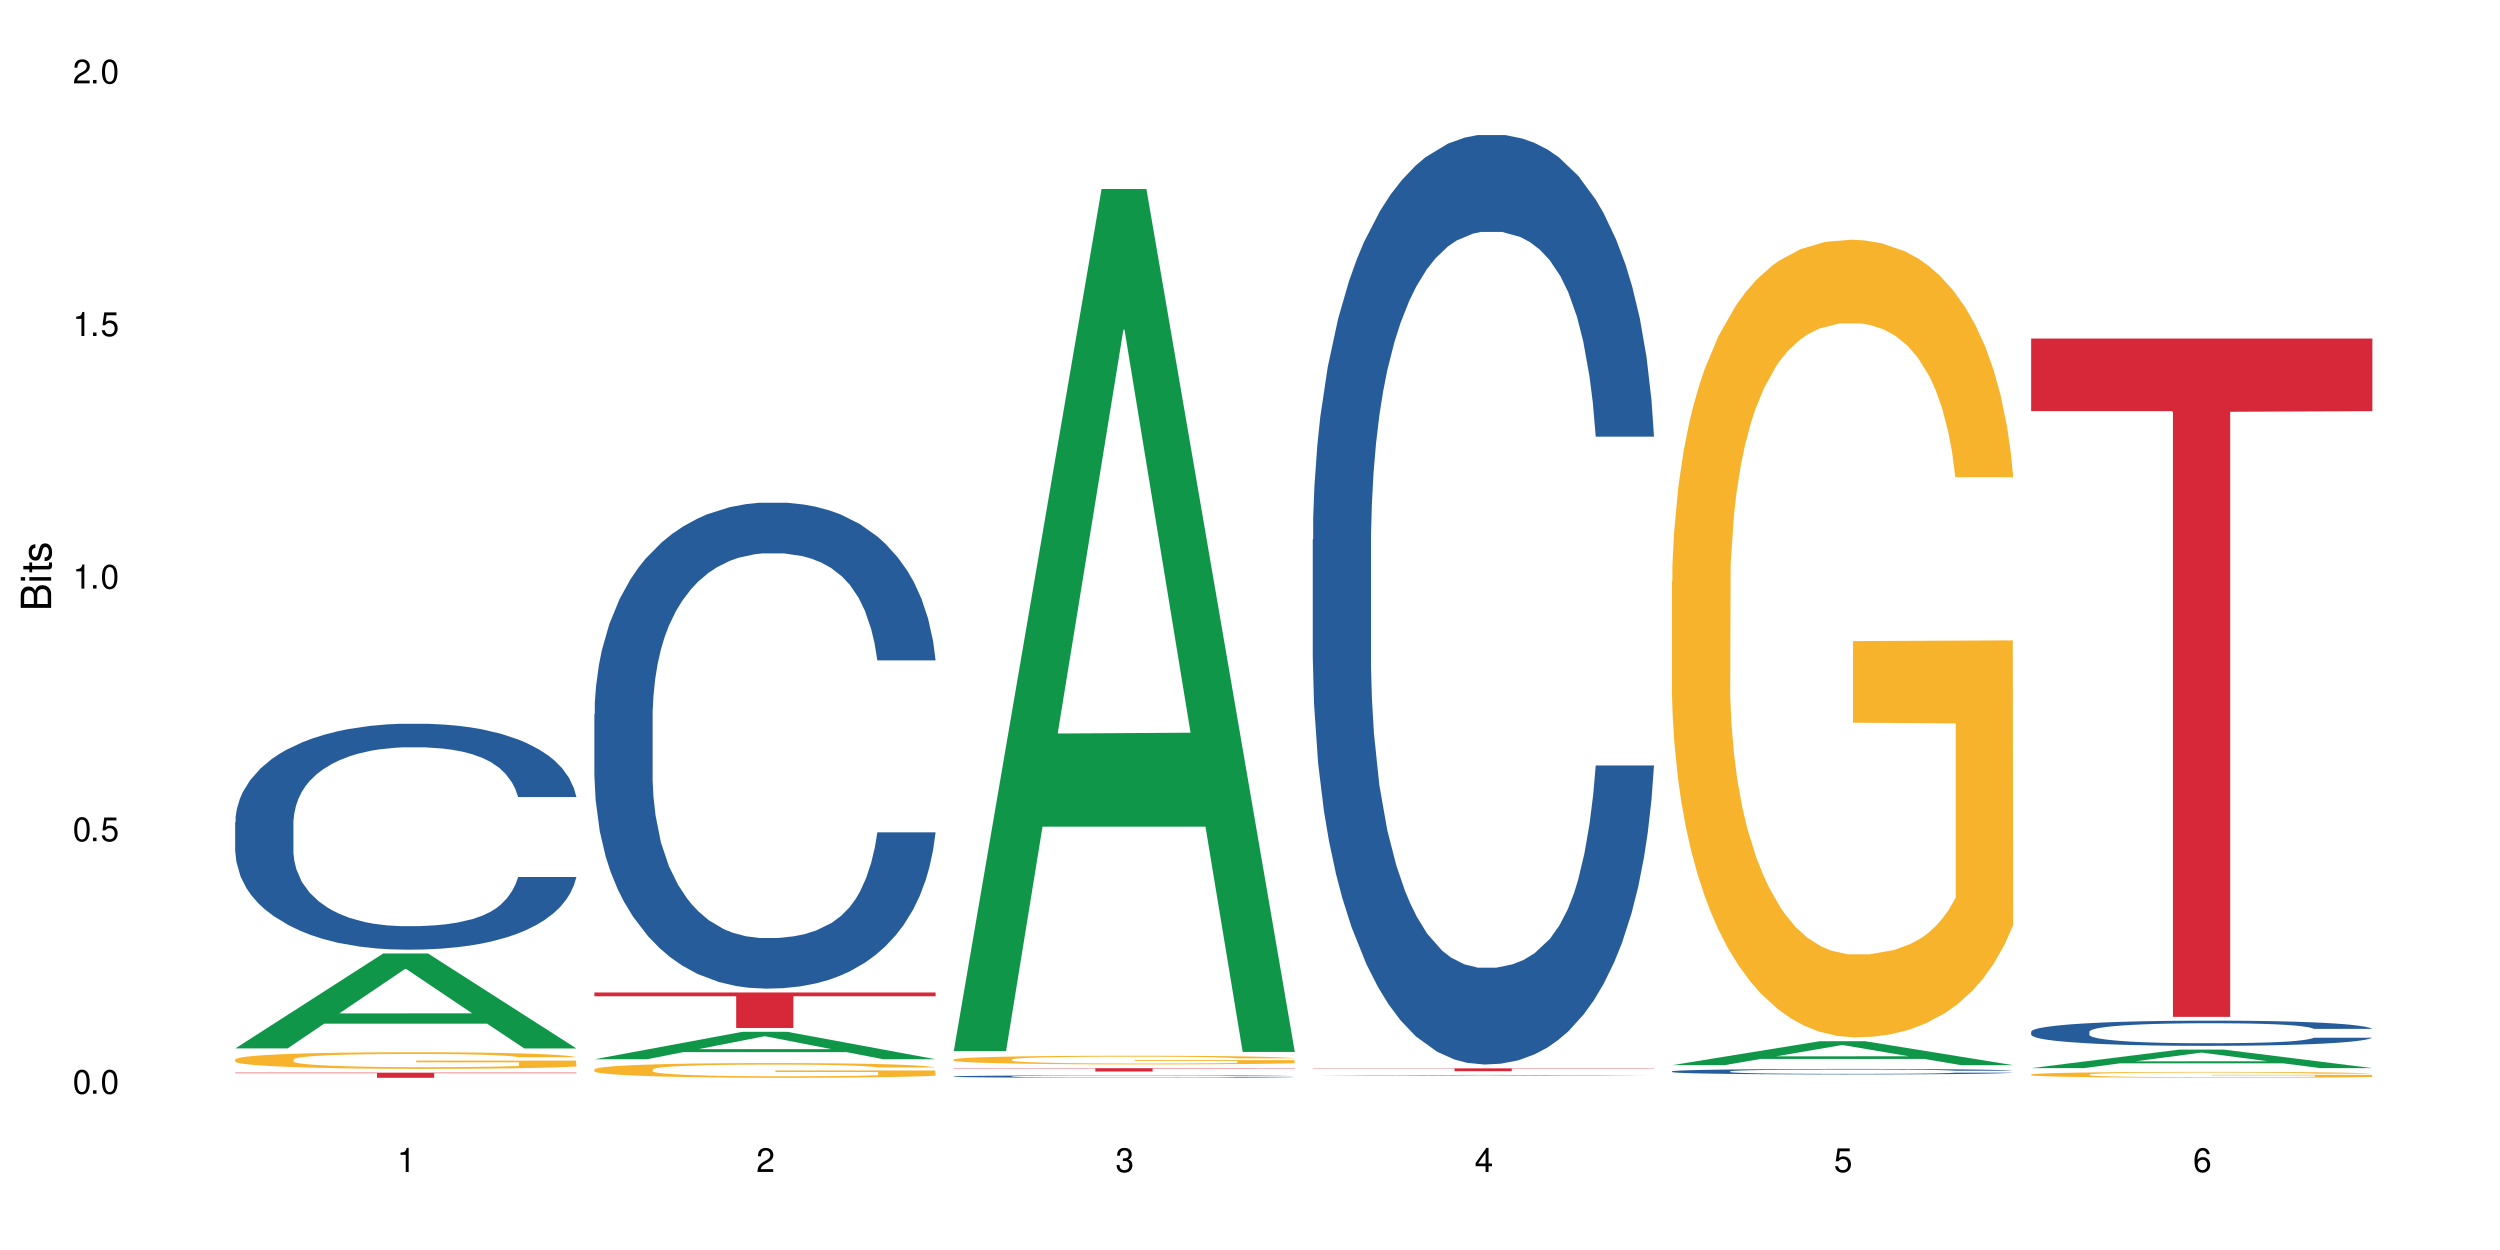 <?xml version="1.0" encoding="UTF-8"?>
<svg xmlns="http://www.w3.org/2000/svg" xmlns:xlink="http://www.w3.org/1999/xlink" width="720" height="360" viewBox="0 0 720 360">
<defs>
<g>
<g id="glyph-0-0">
</g>
<g id="glyph-0-1">
<path d="M 2.641 -6.938 C 2 -6.938 1.422 -6.656 1.078 -6.172 C 0.641 -5.562 0.406 -4.641 0.406 -3.359 C 0.406 -1.016 1.188 0.219 2.641 0.219 C 4.078 0.219 4.859 -1.016 4.859 -3.297 C 4.859 -4.641 4.656 -5.547 4.203 -6.172 C 3.844 -6.656 3.281 -6.938 2.641 -6.938 Z M 2.641 -6.188 C 3.547 -6.188 4 -5.25 4 -3.375 C 4 -1.406 3.562 -0.484 2.625 -0.484 C 1.734 -0.484 1.281 -1.438 1.281 -3.344 C 1.281 -5.25 1.734 -6.188 2.641 -6.188 Z M 2.641 -6.188 "/>
</g>
<g id="glyph-0-2">
<path d="M 1.828 -1 L 0.828 -1 L 0.828 0 L 1.828 0 Z M 1.828 -1 "/>
</g>
<g id="glyph-0-3">
<path d="M 4.562 -6.797 L 1.062 -6.797 L 0.547 -3.094 L 1.328 -3.094 C 1.719 -3.562 2.047 -3.734 2.578 -3.734 C 3.484 -3.734 4.062 -3.109 4.062 -2.094 C 4.062 -1.125 3.484 -0.531 2.578 -0.531 C 1.828 -0.531 1.375 -0.906 1.188 -1.672 L 0.328 -1.672 C 0.453 -1.109 0.547 -0.844 0.75 -0.594 C 1.125 -0.078 1.828 0.219 2.594 0.219 C 3.969 0.219 4.922 -0.781 4.922 -2.219 C 4.922 -3.562 4.031 -4.484 2.719 -4.484 C 2.25 -4.484 1.859 -4.359 1.469 -4.062 L 1.734 -5.969 L 4.562 -5.969 Z M 4.562 -6.797 "/>
</g>
<g id="glyph-0-4">
<path d="M 2.484 -4.938 L 2.484 0 L 3.328 0 L 3.328 -6.938 L 2.766 -6.938 C 2.469 -5.875 2.281 -5.734 0.984 -5.562 L 0.984 -4.938 Z M 2.484 -4.938 "/>
</g>
<g id="glyph-0-5">
<path d="M 4.859 -0.828 L 1.281 -0.828 C 1.359 -1.406 1.672 -1.781 2.5 -2.281 L 3.469 -2.828 C 4.406 -3.344 4.906 -4.062 4.906 -4.906 C 4.906 -5.484 4.672 -6.031 4.266 -6.406 C 3.859 -6.766 3.375 -6.938 2.719 -6.938 C 1.859 -6.938 1.219 -6.625 0.844 -6.031 C 0.609 -5.672 0.5 -5.234 0.484 -4.531 L 1.328 -4.531 C 1.359 -5.016 1.406 -5.281 1.531 -5.516 C 1.75 -5.938 2.188 -6.203 2.703 -6.203 C 3.469 -6.203 4.031 -5.641 4.031 -4.891 C 4.031 -4.344 3.719 -3.859 3.125 -3.516 L 2.234 -3 C 0.812 -2.172 0.406 -1.531 0.328 -0.016 L 4.859 -0.016 Z M 4.859 -0.828 "/>
</g>
<g id="glyph-0-6">
<path d="M 2.125 -3.188 L 2.578 -3.188 C 3.5 -3.188 3.984 -2.766 3.984 -1.922 C 3.984 -1.062 3.469 -0.531 2.594 -0.531 C 1.656 -0.531 1.203 -1 1.156 -2.016 L 0.312 -2.016 C 0.344 -1.453 0.438 -1.094 0.609 -0.781 C 0.953 -0.109 1.625 0.219 2.547 0.219 C 3.953 0.219 4.859 -0.625 4.859 -1.938 C 4.859 -2.828 4.516 -3.297 3.703 -3.594 C 4.344 -3.844 4.656 -4.328 4.656 -5.031 C 4.656 -6.219 3.875 -6.938 2.578 -6.938 C 1.203 -6.938 0.484 -6.172 0.453 -4.703 L 1.297 -4.703 C 1.312 -5.125 1.344 -5.359 1.453 -5.578 C 1.641 -5.969 2.062 -6.203 2.594 -6.203 C 3.344 -6.203 3.797 -5.75 3.797 -5 C 3.797 -4.516 3.609 -4.219 3.25 -4.047 C 3.016 -3.953 2.703 -3.922 2.125 -3.906 Z M 2.125 -3.188 "/>
</g>
<g id="glyph-0-7">
<path d="M 3.141 -1.672 L 3.141 0 L 3.984 0 L 3.984 -1.672 L 4.984 -1.672 L 4.984 -2.438 L 3.984 -2.438 L 3.984 -6.938 L 3.359 -6.938 L 0.266 -2.578 L 0.266 -1.672 Z M 3.141 -2.438 L 1 -2.438 L 3.141 -5.5 Z M 3.141 -2.438 "/>
</g>
<g id="glyph-0-8">
<path d="M 4.781 -5.125 C 4.609 -6.266 3.891 -6.938 2.844 -6.938 C 2.094 -6.938 1.422 -6.578 1.031 -5.953 C 0.594 -5.266 0.406 -4.422 0.406 -3.172 C 0.406 -2 0.578 -1.25 0.984 -0.641 C 1.359 -0.078 1.953 0.219 2.703 0.219 C 3.984 0.219 4.922 -0.75 4.922 -2.094 C 4.922 -3.375 4.062 -4.281 2.844 -4.281 C 2.172 -4.281 1.641 -4.031 1.281 -3.516 C 1.281 -5.234 1.828 -6.188 2.797 -6.188 C 3.391 -6.188 3.797 -5.797 3.938 -5.125 Z M 2.734 -3.531 C 3.547 -3.531 4.062 -2.953 4.062 -2.031 C 4.062 -1.156 3.484 -0.531 2.703 -0.531 C 1.922 -0.531 1.328 -1.188 1.328 -2.078 C 1.328 -2.938 1.906 -3.531 2.734 -3.531 Z M 2.734 -3.531 "/>
</g>
<g id="glyph-1-0">
</g>
<g id="glyph-1-1">
<path d="M 0 -0.953 L 0 -4.891 C 0 -5.719 -0.234 -6.344 -0.734 -6.797 C -1.188 -7.234 -1.812 -7.469 -2.5 -7.469 C -3.547 -7.469 -4.188 -7 -4.625 -5.875 C -4.984 -6.688 -5.625 -7.094 -6.531 -7.094 C -7.172 -7.094 -7.734 -6.859 -8.141 -6.391 C -8.562 -5.922 -8.75 -5.344 -8.75 -4.5 L -8.75 -0.953 Z M -4.984 -2.062 L -7.766 -2.062 L -7.766 -4.219 C -7.766 -4.844 -7.688 -5.203 -7.453 -5.5 C -7.219 -5.812 -6.859 -5.969 -6.375 -5.969 C -5.891 -5.969 -5.531 -5.812 -5.297 -5.5 C -5.062 -5.203 -4.984 -4.844 -4.984 -4.219 Z M -0.984 -2.062 L -4 -2.062 L -4 -4.781 C -4 -5.766 -3.438 -6.359 -2.484 -6.359 C -1.547 -6.359 -0.984 -5.766 -0.984 -4.781 Z M -0.984 -2.062 "/>
</g>
<g id="glyph-1-2">
<path d="M -6.281 -1.797 L -6.281 -0.797 L 0 -0.797 L 0 -1.797 Z M -8.75 -1.797 L -8.75 -0.797 L -7.484 -0.797 L -7.484 -1.797 Z M -8.75 -1.797 "/>
</g>
<g id="glyph-1-3">
<path d="M -6.281 -3.047 L -6.281 -2.016 L -8.016 -2.016 L -8.016 -1.016 L -6.281 -1.016 L -6.281 -0.172 L -5.469 -0.172 L -5.469 -1.016 L -0.719 -1.016 C -0.078 -1.016 0.281 -1.453 0.281 -2.234 C 0.281 -2.5 0.25 -2.719 0.188 -3.047 L -0.641 -3.047 C -0.609 -2.906 -0.594 -2.766 -0.594 -2.562 C -0.594 -2.141 -0.719 -2.016 -1.156 -2.016 L -5.469 -2.016 L -5.469 -3.047 Z M -6.281 -3.047 "/>
</g>
<g id="glyph-1-4">
<path d="M -4.531 -5.25 C -5.766 -5.25 -6.469 -4.422 -6.469 -2.969 C -6.469 -1.516 -5.719 -0.562 -4.547 -0.562 C -3.562 -0.562 -3.094 -1.062 -2.734 -2.562 L -2.516 -3.484 C -2.344 -4.188 -2.094 -4.469 -1.641 -4.469 C -1.047 -4.469 -0.641 -3.875 -0.641 -3 C -0.641 -2.453 -0.797 -2 -1.062 -1.75 C -1.25 -1.594 -1.422 -1.531 -1.875 -1.469 L -1.875 -0.406 C -0.422 -0.453 0.281 -1.266 0.281 -2.922 C 0.281 -4.5 -0.5 -5.516 -1.719 -5.516 C -2.656 -5.516 -3.172 -4.984 -3.469 -3.734 L -3.703 -2.766 C -3.891 -1.953 -4.156 -1.609 -4.594 -1.609 C -5.188 -1.609 -5.547 -2.125 -5.547 -2.938 C -5.547 -3.75 -5.203 -4.172 -4.531 -4.203 Z M -4.531 -5.25 "/>
</g>
</g>
</defs>
<rect x="-72" y="-36" width="864" height="432" fill="rgb(100%, 100%, 100%)" fill-opacity="1"/>
<path fill-rule="nonzero" fill="rgb(6.275%, 58.824%, 28.235%)" fill-opacity="1" d="M 67.73 301.93 L 67.836 301.906 L 110.359 274.605 L 123.273 274.605 L 166.008 301.957 L 150.992 301.957 L 140.281 294.816 L 93.352 294.816 L 82.852 301.93 L 67.73 301.93 L 97.863 291.863 L 135.977 291.836 L 116.973 279.074 L 116.766 279.047 L 116.555 279.125 L 97.758 291.836 L 97.863 291.863 Z M 67.73 301.93 "/>
<path fill-rule="nonzero" fill="rgb(14.51%, 36.078%, 60%)" fill-opacity="1" d="M 67.73 236.758 L 67.852 236.699 L 67.852 235.273 L 68.211 233.012 L 69.051 230.156 L 69.887 228.195 L 72.047 224.684 L 75.043 221.297 L 78.156 218.68 L 80.434 217.133 L 82.473 215.941 L 87.145 213.742 L 90.145 212.613 L 93.379 211.602 L 97.332 210.59 L 100.211 209.996 L 106.684 209.043 L 111.477 208.625 L 115.191 208.449 L 123.223 208.449 L 128.016 208.688 L 131.492 208.984 L 135.324 209.461 L 138.562 209.996 L 144.195 211.305 L 149.227 212.969 L 151.504 213.922 L 155.102 215.766 L 157.855 217.547 L 159.773 219.094 L 161.934 221.297 L 163.848 223.973 L 165.289 227.004 L 166.008 229.562 L 149.227 229.562 L 148.391 227.184 L 147.43 225.34 L 145.633 222.902 L 143.836 221.176 L 141.316 219.453 L 139.039 218.32 L 135.926 217.191 L 133.168 216.477 L 130.293 215.941 L 127.535 215.586 L 122.262 215.227 L 116.148 215.227 L 113.871 215.348 L 109.199 215.824 L 106.684 216.238 L 103.086 217.07 L 100.57 217.844 L 97.574 219.035 L 95.535 220.047 L 93.02 221.594 L 91.223 222.961 L 89.184 224.922 L 87.984 226.41 L 86.906 228.074 L 85.949 230.039 L 85.23 232.121 L 84.75 234.32 L 84.508 236.461 L 84.508 245.68 L 84.75 247.82 L 85.348 250.32 L 86.906 253.945 L 89.184 257.098 L 91.82 259.598 L 94.336 261.383 L 95.777 262.215 L 97.691 263.164 L 100.688 264.355 L 105.004 265.547 L 107.52 266.02 L 111.355 266.496 L 115.312 266.734 L 120.586 266.734 L 125.258 266.496 L 128.375 266.199 L 131.609 265.723 L 136.043 264.711 L 138.801 263.762 L 141.199 262.629 L 142.996 261.5 L 144.195 260.551 L 145.992 258.707 L 147.43 256.684 L 148.508 254.602 L 149.227 252.578 L 166.008 252.578 L 165.289 254.957 L 164.207 257.277 L 163.129 259.004 L 161.453 261.086 L 159.535 262.93 L 156.777 265.008 L 154.5 266.379 L 151.504 267.863 L 148.75 268.996 L 145.754 270.004 L 141.316 271.195 L 138.441 271.789 L 135.324 272.324 L 131.609 272.801 L 126.938 273.219 L 121.902 273.457 L 117.227 273.516 L 112.195 273.395 L 108.48 273.156 L 103.566 272.621 L 97.453 271.551 L 93.02 270.422 L 89.543 269.293 L 86.547 268.102 L 83.191 266.496 L 78.875 263.879 L 76.238 261.859 L 74.441 260.191 L 72.406 257.871 L 70.969 255.789 L 69.289 252.461 L 68.09 248.238 L 67.73 244.965 Z M 67.73 236.758 "/>
<path fill-rule="nonzero" fill="rgb(96.863%, 70.196%, 16.863%)" fill-opacity="1" d="M 67.73 305.094 L 67.852 305.09 L 67.852 305.004 L 68.332 304.809 L 69.527 304.535 L 71.086 304.312 L 72.766 304.137 L 73.844 304.047 L 75.641 303.914 L 77.199 303.82 L 81.152 303.621 L 86.188 303.441 L 88.945 303.359 L 92.059 303.285 L 96.496 303.203 L 98.531 303.172 L 104.766 303.102 L 111.836 303.059 L 119.625 303.047 L 123.223 303.051 L 128.133 303.066 L 134.848 303.117 L 138.68 303.16 L 141.676 303.203 L 144.793 303.262 L 148.629 303.348 L 152.223 303.453 L 155.102 303.559 L 157.977 303.688 L 160.375 303.828 L 162.41 303.98 L 164.207 304.164 L 165.289 304.316 L 166.008 304.469 L 149.348 304.469 L 148.391 304.316 L 147.309 304.199 L 145.512 304.055 L 143.715 303.949 L 141.918 303.867 L 138.562 303.754 L 135.684 303.684 L 132.09 303.621 L 128.613 303.582 L 124.66 303.559 L 122.262 303.547 L 115.91 303.547 L 110.156 303.578 L 106.801 303.613 L 104.406 303.648 L 101.047 303.715 L 99.012 303.766 L 97.812 303.801 L 94.219 303.938 L 91.82 304.059 L 90.504 304.145 L 88.824 304.273 L 87.625 304.391 L 86.309 304.566 L 85.59 304.699 L 84.629 304.996 L 84.508 305.781 L 84.871 305.945 L 85.59 306.125 L 86.547 306.285 L 87.984 306.449 L 89.422 306.574 L 91.941 306.746 L 94.098 306.859 L 95.777 306.934 L 99.012 307.051 L 100.328 307.09 L 103.445 307.172 L 106.684 307.23 L 110.637 307.285 L 113.633 307.309 L 118.426 307.332 L 124.539 307.332 L 131.73 307.305 L 136.285 307.27 L 139.398 307.234 L 141.438 307.203 L 143.953 307.156 L 145.754 307.113 L 147.43 307.066 L 149.469 306.992 L 149.469 305.945 L 119.863 305.941 L 119.863 305.453 L 165.887 305.449 L 166.008 307.156 L 163.488 307.273 L 160.375 307.387 L 157.379 307.477 L 154.262 307.551 L 149.828 307.633 L 146.23 307.688 L 140.719 307.746 L 135.684 307.785 L 130.41 307.812 L 125.738 307.824 L 120.223 307.828 L 115.312 307.82 L 110.039 307.793 L 105.844 307.762 L 102.008 307.715 L 98.172 307.66 L 93.379 307.566 L 90.262 307.492 L 87.027 307.402 L 83.789 307.293 L 80.914 307.176 L 78.996 307.082 L 77.078 306.977 L 75.043 306.848 L 73.125 306.699 L 71.688 306.562 L 70.367 306.41 L 69.41 306.266 L 68.449 306.07 L 67.969 305.91 L 67.73 305.777 Z M 67.73 305.094 "/>
<path fill-rule="nonzero" fill="rgb(83.922%, 15.686%, 22.353%)" fill-opacity="1" d="M 67.73 308.922 L 166.008 308.922 L 166.008 309.078 L 125.047 309.082 L 125.047 310.406 L 108.57 310.406 L 108.57 309.082 L 108.332 309.078 L 67.73 309.078 Z M 67.73 308.922 "/>
<path fill-rule="nonzero" fill="rgb(6.275%, 58.824%, 28.235%)" fill-opacity="1" d="M 171.18 305.062 L 171.285 305.055 L 213.809 297.16 L 226.723 297.16 L 269.453 305.07 L 254.441 305.07 L 243.73 303.008 L 196.797 303.008 L 186.297 305.062 L 171.18 305.062 L 201.312 302.152 L 239.426 302.145 L 220.422 298.453 L 220.211 298.445 L 220 298.469 L 201.207 302.145 L 201.312 302.152 Z M 171.18 305.062 "/>
<path fill-rule="nonzero" fill="rgb(14.51%, 36.078%, 60%)" fill-opacity="1" d="M 171.18 205.68 L 171.297 205.551 L 171.297 202.48 L 171.66 197.621 L 172.496 191.48 L 173.336 187.258 L 175.492 179.711 L 178.488 172.422 L 181.605 166.793 L 183.883 163.465 L 185.922 160.906 L 190.594 156.176 L 193.59 153.746 L 196.828 151.57 L 200.781 149.395 L 203.656 148.117 L 210.129 146.07 L 214.922 145.172 L 218.641 144.789 L 226.668 144.789 L 231.461 145.301 L 234.938 145.941 L 238.773 146.965 L 242.008 148.117 L 247.641 150.93 L 252.676 154.512 L 254.953 156.559 L 258.547 160.523 L 261.305 164.363 L 263.223 167.688 L 265.379 172.422 L 267.297 178.176 L 268.734 184.699 L 269.453 190.199 L 252.676 190.199 L 251.836 185.086 L 250.879 181.117 L 249.082 175.875 L 247.281 172.164 L 244.766 168.453 L 242.488 166.023 L 239.371 163.594 L 236.617 162.059 L 233.738 160.906 L 230.984 160.141 L 225.711 159.371 L 219.598 159.371 L 217.32 159.629 L 212.645 160.652 L 210.129 161.547 L 206.535 163.34 L 204.016 165 L 201.02 167.559 L 198.984 169.734 L 196.469 173.059 L 194.668 176.004 L 192.633 180.223 L 191.434 183.422 L 190.355 187.004 L 189.395 191.223 L 188.676 195.703 L 188.199 200.434 L 187.957 205.039 L 187.957 224.867 L 188.199 229.473 L 188.797 234.844 L 190.355 242.648 L 192.633 249.426 L 195.27 254.801 L 197.785 258.637 L 199.223 260.43 L 201.141 262.477 L 204.137 265.035 L 208.453 267.594 L 210.969 268.617 L 214.805 269.641 L 218.758 270.152 L 224.031 270.152 L 228.707 269.641 L 231.82 269 L 235.059 267.977 L 239.492 265.801 L 242.25 263.754 L 244.645 261.324 L 246.445 258.895 L 247.641 256.848 L 249.441 252.883 L 250.879 248.531 L 251.957 244.055 L 252.676 239.707 L 269.453 239.707 L 268.734 244.824 L 267.656 249.812 L 266.578 253.52 L 264.898 258 L 262.984 261.965 L 260.227 266.441 L 257.949 269.383 L 254.953 272.582 L 252.195 275.012 L 249.199 277.188 L 244.766 279.746 L 241.891 281.023 L 238.773 282.176 L 235.059 283.199 L 230.383 284.094 L 225.352 284.605 L 220.676 284.734 L 215.645 284.477 L 211.926 283.965 L 207.012 282.812 L 200.902 280.512 L 196.469 278.082 L 192.992 275.652 L 189.996 273.094 L 186.641 269.641 L 182.324 264.012 L 179.688 259.66 L 177.891 256.078 L 175.852 251.09 L 174.414 246.613 L 172.738 239.449 L 171.539 230.367 L 171.18 223.332 Z M 171.18 205.68 "/>
<path fill-rule="nonzero" fill="rgb(96.863%, 70.196%, 16.863%)" fill-opacity="1" d="M 171.18 307.98 L 171.297 307.977 L 171.297 307.898 L 171.777 307.723 L 172.977 307.484 L 174.535 307.285 L 176.211 307.129 L 177.293 307.051 L 179.09 306.934 L 180.648 306.848 L 184.602 306.672 L 189.637 306.512 L 192.391 306.441 L 195.508 306.375 L 199.941 306.301 L 201.98 306.273 L 208.211 306.211 L 215.281 306.172 L 223.074 306.16 L 226.668 306.164 L 231.582 306.18 L 238.293 306.223 L 242.129 306.262 L 245.125 306.301 L 248.242 306.352 L 252.078 306.43 L 255.672 306.523 L 258.547 306.613 L 261.426 306.73 L 263.82 306.855 L 265.859 306.992 L 267.656 307.152 L 268.734 307.289 L 269.453 307.426 L 252.797 307.426 L 251.836 307.289 L 250.758 307.184 L 248.961 307.059 L 247.164 306.965 L 245.363 306.891 L 242.008 306.789 L 239.133 306.727 L 235.539 306.672 L 232.062 306.637 L 228.105 306.613 L 225.711 306.609 L 219.359 306.609 L 213.605 306.633 L 210.25 306.664 L 207.852 306.695 L 204.496 306.754 L 202.461 306.801 L 201.262 306.832 L 197.664 306.953 L 195.27 307.062 L 193.949 307.133 L 192.273 307.25 L 191.074 307.355 L 189.754 307.512 L 189.035 307.625 L 188.078 307.891 L 187.957 308.59 L 188.316 308.734 L 189.035 308.895 L 189.996 309.035 L 191.434 309.18 L 192.871 309.293 L 195.387 309.445 L 197.547 309.547 L 199.223 309.613 L 202.461 309.715 L 203.777 309.75 L 206.895 309.82 L 210.129 309.875 L 214.086 309.922 L 217.082 309.945 L 221.875 309.965 L 227.988 309.965 L 235.18 309.941 L 239.73 309.91 L 242.848 309.879 L 244.887 309.852 L 247.402 309.809 L 249.199 309.77 L 250.879 309.727 L 252.914 309.66 L 252.914 308.734 L 223.312 308.73 L 223.312 308.297 L 269.336 308.293 L 269.453 309.809 L 266.938 309.914 L 263.82 310.016 L 260.824 310.094 L 257.711 310.156 L 253.273 310.23 L 249.68 310.277 L 244.168 310.332 L 239.133 310.367 L 233.859 310.391 L 229.184 310.402 L 223.672 310.406 L 218.758 310.398 L 213.484 310.375 L 209.289 310.344 L 205.457 310.305 L 201.621 310.254 L 196.828 310.172 L 193.711 310.109 L 190.473 310.027 L 187.238 309.93 L 184.363 309.824 L 182.445 309.742 L 180.527 309.648 L 178.488 309.535 L 176.57 309.402 L 175.133 309.281 L 173.816 309.145 L 172.855 309.02 L 171.898 308.844 L 171.418 308.703 L 171.18 308.586 Z M 171.18 307.98 "/>
<path fill-rule="nonzero" fill="rgb(83.922%, 15.686%, 22.353%)" fill-opacity="1" d="M 171.18 285.824 L 269.453 285.824 L 269.453 286.922 L 228.496 286.93 L 228.496 296.07 L 212.02 296.07 L 212.02 286.941 L 211.777 286.922 L 171.18 286.922 Z M 171.18 285.824 "/>
<path fill-rule="nonzero" fill="rgb(6.275%, 58.824%, 28.235%)" fill-opacity="1" d="M 274.629 302.727 L 274.73 302.492 L 317.254 54.438 L 330.168 54.438 L 372.902 302.957 L 357.887 302.957 L 347.18 238.086 L 300.246 238.086 L 289.746 302.727 L 274.629 302.727 L 304.762 211.25 L 342.875 211.016 L 323.871 95.039 L 323.66 94.809 L 323.449 95.508 L 304.656 211.016 L 304.762 211.25 Z M 274.629 302.727 "/>
<path fill-rule="nonzero" fill="rgb(14.51%, 36.078%, 60%)" fill-opacity="1" d="M 274.629 310.008 L 274.746 310.004 L 274.746 309.992 L 275.105 309.965 L 275.945 309.934 L 276.785 309.914 L 278.941 309.875 L 281.938 309.84 L 285.055 309.809 L 287.332 309.793 L 289.367 309.781 L 294.043 309.758 L 297.039 309.742 L 300.273 309.734 L 304.23 309.723 L 307.105 309.715 L 313.578 309.707 L 318.371 309.699 L 330.117 309.699 L 334.91 309.703 L 338.387 309.703 L 342.223 309.711 L 345.457 309.715 L 351.09 309.73 L 356.125 309.746 L 358.402 309.758 L 361.996 309.777 L 364.754 309.797 L 366.672 309.812 L 368.828 309.84 L 370.746 309.867 L 372.184 309.902 L 372.902 309.93 L 356.125 309.93 L 355.285 309.902 L 354.324 309.883 L 352.527 309.855 L 350.73 309.836 L 348.215 309.816 L 345.938 309.805 L 342.82 309.793 L 340.062 309.785 L 337.188 309.781 L 334.43 309.777 L 329.156 309.773 L 320.77 309.773 L 316.094 309.777 L 313.578 309.785 L 309.98 309.793 L 307.465 309.801 L 304.469 309.812 L 302.434 309.824 L 299.914 309.84 L 298.117 309.855 L 296.078 309.879 L 294.883 309.895 L 293.801 309.91 L 292.844 309.934 L 292.125 309.957 L 291.645 309.98 L 291.406 310.004 L 291.406 310.102 L 291.645 310.125 L 292.246 310.152 L 293.801 310.191 L 296.078 310.227 L 298.715 310.254 L 301.234 310.273 L 302.672 310.281 L 304.59 310.293 L 307.586 310.305 L 311.898 310.32 L 314.418 310.324 L 318.25 310.328 L 322.207 310.332 L 327.48 310.332 L 332.152 310.328 L 335.27 310.328 L 338.508 310.32 L 342.941 310.309 L 345.695 310.301 L 348.094 310.289 L 349.891 310.273 L 351.09 310.266 L 352.887 310.246 L 354.324 310.223 L 355.406 310.199 L 356.125 310.18 L 372.902 310.18 L 372.184 310.203 L 371.105 310.23 L 370.027 310.25 L 368.348 310.27 L 366.43 310.289 L 363.676 310.312 L 361.398 310.328 L 358.402 310.344 L 355.645 310.355 L 352.648 310.367 L 348.215 310.379 L 345.336 310.387 L 342.223 310.395 L 338.508 310.398 L 333.832 310.402 L 328.797 310.406 L 319.09 310.406 L 315.375 310.402 L 310.461 310.395 L 304.348 310.383 L 299.914 310.371 L 296.438 310.359 L 293.441 310.348 L 290.086 310.328 L 285.773 310.301 L 283.137 310.277 L 281.34 310.262 L 279.301 310.234 L 277.863 310.215 L 276.184 310.176 L 274.988 310.133 L 274.629 310.094 Z M 274.629 310.008 "/>
<path fill-rule="nonzero" fill="rgb(96.863%, 70.196%, 16.863%)" fill-opacity="1" d="M 274.629 305.121 L 274.746 305.121 L 274.746 305.074 L 275.227 304.973 L 276.426 304.828 L 277.984 304.711 L 279.66 304.621 L 280.738 304.574 L 282.535 304.504 L 284.094 304.453 L 288.051 304.352 L 293.082 304.254 L 295.84 304.215 L 298.957 304.176 L 303.391 304.133 L 305.43 304.117 L 311.66 304.078 L 318.73 304.055 L 326.52 304.051 L 330.117 304.051 L 335.031 304.059 L 341.742 304.086 L 345.578 304.109 L 348.574 304.133 L 351.688 304.16 L 355.523 304.207 L 359.121 304.262 L 361.996 304.316 L 364.871 304.387 L 367.27 304.457 L 369.309 304.539 L 371.105 304.633 L 372.184 304.715 L 372.902 304.793 L 356.242 304.793 L 355.285 304.715 L 354.207 304.652 L 352.41 304.578 L 350.609 304.523 L 348.812 304.48 L 345.457 304.418 L 342.582 304.383 L 338.984 304.352 L 335.512 304.332 L 331.555 304.316 L 329.156 304.312 L 322.805 304.312 L 317.055 304.328 L 313.699 304.348 L 311.301 304.363 L 307.945 304.398 L 305.906 304.426 L 304.707 304.445 L 301.113 304.516 L 298.715 304.578 L 297.398 304.625 L 295.719 304.691 L 294.523 304.754 L 293.203 304.844 L 292.484 304.914 L 291.527 305.07 L 291.406 305.48 L 291.766 305.566 L 292.484 305.66 L 293.441 305.742 L 294.883 305.832 L 296.32 305.898 L 298.836 305.988 L 300.992 306.047 L 302.672 306.086 L 305.906 306.148 L 307.227 306.168 L 310.34 306.207 L 313.578 306.242 L 317.531 306.27 L 320.527 306.281 L 325.324 306.293 L 331.434 306.293 L 338.625 306.281 L 343.18 306.262 L 346.297 306.242 L 348.332 306.227 L 350.852 306.203 L 352.648 306.18 L 354.324 306.152 L 356.363 306.113 L 356.363 305.566 L 326.762 305.566 L 326.762 305.309 L 372.781 305.309 L 372.902 306.203 L 370.387 306.262 L 367.27 306.324 L 364.273 306.367 L 361.156 306.406 L 356.723 306.449 L 353.129 306.477 L 347.613 306.512 L 342.582 306.531 L 337.309 306.543 L 332.633 306.551 L 327.121 306.555 L 322.207 306.551 L 316.934 306.535 L 312.738 306.516 L 308.902 306.496 L 305.07 306.465 L 300.273 306.418 L 297.16 306.379 L 293.922 306.328 L 290.688 306.273 L 287.809 306.211 L 285.895 306.164 L 283.977 306.109 L 281.938 306.039 L 280.02 305.961 L 278.582 305.891 L 277.262 305.809 L 276.305 305.734 L 275.348 305.633 L 274.867 305.551 L 274.629 305.48 Z M 274.629 305.121 "/>
<path fill-rule="nonzero" fill="rgb(83.922%, 15.686%, 22.353%)" fill-opacity="1" d="M 274.629 307.645 L 372.902 307.645 L 372.902 307.746 L 331.945 307.75 L 331.945 308.609 L 315.465 308.609 L 315.465 307.75 L 315.227 307.746 L 274.629 307.746 Z M 274.629 307.645 "/>
<path fill-rule="nonzero" fill="rgb(6.275%, 58.824%, 28.235%)" fill-opacity="1" d="M 378.074 309.859 L 378.18 309.859 L 420.703 309.59 L 433.617 309.59 L 476.352 309.859 L 461.336 309.859 L 450.625 309.789 L 403.695 309.789 L 393.195 309.859 L 378.074 309.859 L 408.207 309.762 L 446.32 309.762 L 427.316 309.633 L 426.898 309.633 L 408.105 309.762 L 408.207 309.762 Z M 378.074 309.859 "/>
<path fill-rule="nonzero" fill="rgb(14.51%, 36.078%, 60%)" fill-opacity="1" d="M 378.074 155.375 L 378.195 155.129 L 378.195 149.258 L 378.555 139.957 L 379.395 128.215 L 380.23 120.141 L 382.391 105.703 L 385.387 91.754 L 388.5 80.988 L 390.777 74.629 L 392.816 69.734 L 397.492 60.68 L 400.488 56.031 L 403.723 51.871 L 407.676 47.711 L 410.555 45.266 L 417.027 41.352 L 421.82 39.637 L 425.535 38.902 L 433.566 38.902 L 438.359 39.883 L 441.836 41.105 L 445.668 43.062 L 448.906 45.266 L 454.539 50.648 L 459.57 57.5 L 461.848 61.414 L 465.445 69 L 468.199 76.34 L 470.117 82.703 L 472.277 91.754 L 474.191 102.766 L 475.633 115.246 L 476.352 125.766 L 459.57 125.766 L 458.734 115.98 L 457.773 108.395 L 455.977 98.363 L 454.18 91.266 L 451.66 84.172 L 449.383 79.52 L 446.27 74.871 L 443.512 71.938 L 440.637 69.734 L 437.879 68.266 L 432.605 66.797 L 426.492 66.797 L 424.215 67.285 L 419.543 69.246 L 417.027 70.957 L 413.43 74.383 L 410.914 77.562 L 407.918 82.457 L 405.879 86.617 L 403.363 92.98 L 401.566 98.605 L 399.527 106.68 L 398.328 112.797 L 397.25 119.648 L 396.293 127.723 L 395.574 136.289 L 395.094 145.34 L 394.855 154.148 L 394.855 192.078 L 395.094 200.887 L 395.691 211.16 L 397.25 226.09 L 399.527 239.055 L 402.164 249.332 L 404.68 256.672 L 406.121 260.098 L 408.035 264.016 L 411.035 268.906 L 415.348 273.801 L 417.863 275.758 L 421.699 277.715 L 425.656 278.695 L 430.93 278.695 L 435.602 277.715 L 438.719 276.492 L 441.953 274.535 L 446.387 270.375 L 449.145 266.461 L 451.543 261.812 L 453.34 257.164 L 454.539 253.25 L 456.336 245.664 L 457.773 237.344 L 458.852 228.781 L 459.57 220.461 L 476.352 220.461 L 475.633 230.246 L 474.555 239.789 L 473.473 246.887 L 471.797 255.449 L 469.879 263.035 L 467.121 271.598 L 464.844 277.227 L 461.848 283.344 L 459.094 287.992 L 456.098 292.152 L 451.66 297.047 L 448.785 299.492 L 445.668 301.695 L 441.953 303.652 L 437.281 305.367 L 432.246 306.344 L 427.574 306.59 L 422.539 306.102 L 418.824 305.121 L 413.91 302.918 L 407.797 298.516 L 403.363 293.867 L 399.887 289.219 L 396.891 284.324 L 393.535 277.715 L 389.223 266.949 L 386.586 258.633 L 384.785 251.781 L 382.75 242.238 L 381.312 233.672 L 379.633 219.973 L 378.434 202.598 L 378.074 189.141 Z M 378.074 155.375 "/>
<path fill-rule="nonzero" fill="rgb(83.922%, 15.686%, 22.353%)" fill-opacity="1" d="M 378.074 307.68 L 476.352 307.68 L 476.352 307.766 L 435.391 307.77 L 435.391 308.496 L 418.914 308.496 L 418.914 307.77 L 418.676 307.766 L 378.074 307.766 Z M 378.074 307.68 "/>
<path fill-rule="nonzero" fill="rgb(6.275%, 58.824%, 28.235%)" fill-opacity="1" d="M 481.523 306.762 L 481.629 306.758 L 524.152 299.859 L 537.066 299.859 L 579.797 306.77 L 564.785 306.77 L 554.074 304.965 L 507.141 304.965 L 496.641 306.762 L 481.523 306.762 L 511.656 304.219 L 549.77 304.211 L 530.766 300.988 L 530.555 300.98 L 530.348 301 L 511.551 304.211 L 511.656 304.219 Z M 481.523 306.762 "/>
<path fill-rule="nonzero" fill="rgb(14.51%, 36.078%, 60%)" fill-opacity="1" d="M 481.523 308.547 L 481.645 308.543 L 481.645 308.508 L 482.004 308.453 L 482.84 308.387 L 483.68 308.336 L 485.836 308.254 L 488.832 308.172 L 491.949 308.105 L 494.227 308.07 L 496.266 308.039 L 500.938 307.988 L 503.934 307.961 L 507.172 307.938 L 511.125 307.91 L 514 307.898 L 520.473 307.875 L 525.27 307.863 L 528.984 307.859 L 537.012 307.859 L 541.809 307.863 L 545.281 307.871 L 549.117 307.883 L 552.352 307.898 L 557.984 307.93 L 563.02 307.969 L 565.297 307.992 L 568.891 308.035 L 571.648 308.078 L 573.566 308.117 L 575.723 308.172 L 577.641 308.234 L 579.078 308.309 L 579.797 308.371 L 563.02 308.371 L 562.18 308.312 L 561.223 308.27 L 559.426 308.211 L 557.625 308.168 L 555.109 308.125 L 552.832 308.098 L 549.715 308.07 L 546.961 308.055 L 544.082 308.039 L 541.328 308.031 L 536.055 308.023 L 529.941 308.023 L 527.664 308.027 L 522.992 308.039 L 520.473 308.047 L 516.879 308.066 L 514.363 308.086 L 511.367 308.117 L 509.328 308.141 L 506.812 308.18 L 505.012 308.211 L 502.977 308.258 L 501.777 308.293 L 500.699 308.336 L 499.738 308.383 L 499.02 308.434 L 498.543 308.484 L 498.301 308.539 L 498.301 308.762 L 498.543 308.812 L 499.141 308.875 L 500.699 308.961 L 502.977 309.039 L 505.613 309.098 L 508.129 309.141 L 509.566 309.164 L 511.484 309.184 L 514.48 309.215 L 518.797 309.242 L 521.312 309.254 L 525.148 309.266 L 529.102 309.273 L 534.375 309.273 L 539.051 309.266 L 542.168 309.258 L 545.402 309.246 L 549.836 309.223 L 552.594 309.199 L 554.988 309.172 L 556.789 309.145 L 557.984 309.121 L 559.785 309.078 L 561.223 309.027 L 562.301 308.977 L 563.02 308.93 L 579.797 308.93 L 579.078 308.988 L 578 309.043 L 576.922 309.086 L 575.246 309.137 L 573.328 309.18 L 570.57 309.23 L 568.293 309.262 L 565.297 309.301 L 562.539 309.328 L 559.543 309.352 L 555.109 309.379 L 552.234 309.395 L 549.117 309.406 L 545.402 309.418 L 540.727 309.43 L 535.695 309.434 L 531.02 309.438 L 525.988 309.434 L 522.27 309.426 L 517.359 309.414 L 511.246 309.387 L 506.812 309.359 L 503.336 309.332 L 500.34 309.305 L 496.984 309.266 L 492.668 309.203 L 490.031 309.152 L 488.234 309.113 L 486.195 309.059 L 484.758 309.008 L 483.082 308.926 L 481.883 308.824 L 481.523 308.746 Z M 481.523 308.547 "/>
<path fill-rule="nonzero" fill="rgb(96.863%, 70.196%, 16.863%)" fill-opacity="1" d="M 481.523 167.43 L 481.645 167.219 L 481.645 163.023 L 482.121 153.582 L 483.32 140.574 L 484.879 129.875 L 486.555 121.48 L 487.637 117.074 L 489.434 110.781 L 490.992 106.168 L 494.945 96.727 L 499.98 87.914 L 502.734 84.137 L 505.852 80.57 L 510.285 76.582 L 512.324 75.113 L 518.555 71.758 L 525.629 69.66 L 533.418 69.031 L 537.012 69.242 L 541.926 70.078 L 548.637 72.387 L 552.473 74.484 L 555.469 76.582 L 558.586 79.312 L 562.422 83.508 L 566.016 88.543 L 568.891 93.578 L 571.77 99.871 L 574.164 106.586 L 576.203 113.93 L 578 122.742 L 579.078 130.086 L 579.797 137.426 L 563.141 137.426 L 562.18 130.086 L 561.102 124.418 L 559.305 117.496 L 557.508 112.461 L 555.711 108.473 L 552.352 103.02 L 549.477 99.664 L 545.883 96.727 L 542.406 94.836 L 538.449 93.578 L 536.055 93.16 L 529.703 93.16 L 523.949 94.625 L 520.594 96.305 L 518.195 97.984 L 514.84 101.133 L 512.805 103.648 L 511.605 105.328 L 508.008 111.832 L 505.613 117.707 L 504.293 121.691 L 502.617 127.984 L 501.418 133.652 L 500.098 142.043 L 499.379 148.336 L 498.422 162.605 L 498.301 200.367 L 498.66 208.34 L 499.379 216.945 L 500.34 224.496 L 501.777 232.469 L 503.215 238.555 L 505.73 246.734 L 507.891 252.191 L 509.566 255.758 L 512.805 261.422 L 514.121 263.309 L 517.238 267.086 L 520.473 270.023 L 524.43 272.543 L 527.426 273.801 L 532.219 274.852 L 538.332 274.852 L 545.523 273.59 L 550.078 271.914 L 553.191 270.234 L 555.23 268.766 L 557.746 266.457 L 559.543 264.359 L 561.223 262.051 L 563.258 258.484 L 563.258 208.34 L 533.656 208.133 L 533.656 184.633 L 579.68 184.422 L 579.797 266.457 L 577.281 272.121 L 574.164 277.578 L 571.168 281.773 L 568.055 285.34 L 563.617 289.328 L 560.023 291.844 L 554.512 294.781 L 549.477 296.668 L 544.203 297.93 L 539.531 298.559 L 534.016 298.77 L 529.102 298.348 L 523.828 297.09 L 519.637 295.41 L 515.801 293.312 L 511.965 290.586 L 507.172 286.18 L 504.055 282.613 L 500.82 278.207 L 497.582 272.961 L 494.707 267.297 L 492.789 262.891 L 490.871 257.855 L 488.832 251.562 L 486.918 244.43 L 485.477 237.926 L 484.16 230.582 L 483.199 223.656 L 482.242 214.215 L 481.762 206.664 L 481.523 200.16 Z M 481.523 167.43 "/>
<path fill-rule="nonzero" fill="rgb(6.275%, 58.824%, 28.235%)" fill-opacity="1" d="M 584.973 307.617 L 585.074 307.613 L 627.598 302.293 L 640.512 302.293 L 683.246 307.625 L 668.23 307.625 L 657.523 306.234 L 610.59 306.234 L 600.09 307.617 L 584.973 307.617 L 615.105 305.656 L 653.219 305.652 L 634.215 303.164 L 634.004 303.16 L 633.793 303.176 L 615 305.652 L 615.105 305.656 Z M 584.973 307.617 "/>
<path fill-rule="nonzero" fill="rgb(14.51%, 36.078%, 60%)" fill-opacity="1" d="M 584.973 297.105 L 585.09 297.098 L 585.09 296.941 L 585.449 296.688 L 586.289 296.367 L 587.129 296.148 L 589.285 295.758 L 592.281 295.383 L 595.398 295.09 L 597.676 294.918 L 599.711 294.785 L 604.387 294.539 L 607.383 294.414 L 610.617 294.301 L 614.574 294.188 L 617.449 294.121 L 623.922 294.016 L 628.715 293.969 L 632.43 293.949 L 640.461 293.949 L 645.254 293.977 L 648.73 294.008 L 652.566 294.062 L 655.801 294.121 L 661.434 294.266 L 666.469 294.453 L 668.746 294.559 L 672.34 294.766 L 675.098 294.965 L 677.016 295.137 L 679.172 295.383 L 681.09 295.68 L 682.527 296.02 L 683.246 296.305 L 666.469 296.305 L 665.629 296.039 L 664.672 295.832 L 662.871 295.559 L 661.074 295.367 L 658.559 295.176 L 656.281 295.051 L 653.164 294.922 L 650.406 294.844 L 647.531 294.785 L 644.773 294.746 L 639.504 294.703 L 633.391 294.703 L 631.113 294.719 L 626.438 294.77 L 623.922 294.816 L 620.328 294.91 L 617.809 294.996 L 614.812 295.129 L 612.777 295.242 L 610.258 295.414 L 608.461 295.566 L 606.426 295.785 L 605.227 295.953 L 604.148 296.137 L 603.188 296.355 L 602.469 296.59 L 601.988 296.832 L 601.75 297.07 L 601.75 298.102 L 601.988 298.34 L 602.59 298.617 L 604.148 299.023 L 606.426 299.375 L 609.059 299.652 L 611.578 299.852 L 613.016 299.945 L 614.934 300.051 L 617.93 300.184 L 622.242 300.316 L 624.762 300.367 L 628.598 300.422 L 632.551 300.449 L 637.824 300.449 L 642.5 300.422 L 645.613 300.387 L 648.852 300.336 L 653.285 300.223 L 656.043 300.117 L 658.438 299.992 L 660.234 299.863 L 661.434 299.758 L 663.23 299.551 L 664.672 299.328 L 665.75 299.094 L 666.469 298.871 L 683.246 298.871 L 682.527 299.133 L 681.449 299.395 L 680.371 299.586 L 678.691 299.816 L 676.773 300.023 L 674.02 300.254 L 671.742 300.406 L 668.746 300.574 L 665.988 300.699 L 662.992 300.812 L 658.559 300.945 L 655.68 301.012 L 652.566 301.07 L 648.852 301.125 L 644.176 301.172 L 639.141 301.199 L 634.469 301.203 L 629.434 301.191 L 625.719 301.164 L 620.805 301.105 L 614.695 300.984 L 610.258 300.859 L 606.785 300.734 L 603.789 300.602 L 600.43 300.422 L 596.117 300.129 L 593.48 299.902 L 591.684 299.719 L 589.645 299.461 L 588.207 299.227 L 586.527 298.855 L 585.332 298.387 L 584.973 298.02 Z M 584.973 297.105 "/>
<path fill-rule="nonzero" fill="rgb(96.863%, 70.196%, 16.863%)" fill-opacity="1" d="M 584.973 309.438 L 585.09 309.438 L 585.09 309.406 L 585.57 309.336 L 586.77 309.242 L 588.328 309.164 L 590.004 309.102 L 591.082 309.066 L 592.883 309.023 L 594.438 308.988 L 598.395 308.918 L 603.426 308.852 L 606.184 308.824 L 609.301 308.801 L 613.734 308.77 L 615.773 308.758 L 622.004 308.734 L 629.074 308.719 L 636.867 308.715 L 640.461 308.715 L 645.375 308.723 L 652.086 308.738 L 655.922 308.754 L 658.918 308.77 L 662.035 308.789 L 665.867 308.82 L 669.465 308.859 L 672.34 308.895 L 675.215 308.941 L 677.613 308.992 L 679.652 309.047 L 681.449 309.109 L 682.527 309.164 L 683.246 309.219 L 666.586 309.219 L 665.629 309.164 L 664.551 309.121 L 662.754 309.07 L 660.953 309.035 L 659.156 309.004 L 655.801 308.965 L 652.926 308.941 L 649.328 308.918 L 645.855 308.906 L 641.898 308.895 L 639.504 308.891 L 633.148 308.891 L 627.398 308.902 L 624.043 308.914 L 621.645 308.926 L 618.289 308.949 L 616.25 308.969 L 615.055 308.98 L 611.457 309.031 L 609.059 309.074 L 607.742 309.102 L 606.062 309.148 L 604.867 309.191 L 603.547 309.25 L 602.828 309.297 L 601.871 309.402 L 601.75 309.68 L 602.109 309.738 L 602.828 309.805 L 603.789 309.859 L 605.227 309.918 L 606.664 309.961 L 609.18 310.023 L 611.336 310.062 L 613.016 310.09 L 616.25 310.133 L 617.57 310.145 L 620.688 310.172 L 623.922 310.195 L 627.875 310.211 L 630.871 310.223 L 635.668 310.23 L 641.777 310.23 L 648.969 310.219 L 653.523 310.207 L 656.641 310.195 L 658.676 310.184 L 661.195 310.168 L 662.992 310.152 L 664.672 310.137 L 666.707 310.109 L 666.707 309.738 L 637.105 309.738 L 637.105 309.566 L 683.125 309.562 L 683.246 310.168 L 680.73 310.211 L 677.613 310.25 L 674.617 310.281 L 671.5 310.309 L 667.066 310.336 L 663.473 310.355 L 657.957 310.375 L 652.926 310.391 L 647.652 310.398 L 642.977 310.406 L 637.465 310.406 L 632.551 310.402 L 627.277 310.395 L 623.082 310.383 L 619.246 310.367 L 615.414 310.344 L 610.617 310.312 L 607.504 310.285 L 604.266 310.254 L 601.031 310.215 L 598.156 310.176 L 594.32 310.105 L 592.281 310.059 L 590.363 310.004 L 588.926 309.957 L 587.609 309.902 L 586.648 309.852 L 585.691 309.785 L 585.211 309.727 L 584.973 309.68 Z M 584.973 309.438 "/>
<path fill-rule="nonzero" fill="rgb(83.922%, 15.686%, 22.353%)" fill-opacity="1" d="M 584.973 97.496 L 683.246 97.496 L 683.246 118.41 L 642.289 118.594 L 642.289 292.859 L 625.809 292.859 L 625.809 118.777 L 625.57 118.41 L 584.973 118.41 Z M 584.973 97.496 "/>
<g fill="rgb(0%, 0%, 0%)" fill-opacity="1">
<use xlink:href="#glyph-0-1" x="20.965" y="314.993"/>
<use xlink:href="#glyph-0-2" x="25.965" y="314.993"/>
<use xlink:href="#glyph-0-1" x="28.965" y="314.993"/>
</g>
<g fill="rgb(0%, 0%, 0%)" fill-opacity="1">
<use xlink:href="#glyph-0-1" x="20.965" y="242.251"/>
<use xlink:href="#glyph-0-2" x="25.965" y="242.251"/>
<use xlink:href="#glyph-0-3" x="28.965" y="242.251"/>
</g>
<g fill="rgb(0%, 0%, 0%)" fill-opacity="1">
<use xlink:href="#glyph-0-4" x="20.965" y="169.509"/>
<use xlink:href="#glyph-0-2" x="25.965" y="169.509"/>
<use xlink:href="#glyph-0-1" x="28.965" y="169.509"/>
</g>
<g fill="rgb(0%, 0%, 0%)" fill-opacity="1">
<use xlink:href="#glyph-0-4" x="20.965" y="96.767"/>
<use xlink:href="#glyph-0-2" x="25.965" y="96.767"/>
<use xlink:href="#glyph-0-3" x="28.965" y="96.767"/>
</g>
<g fill="rgb(0%, 0%, 0%)" fill-opacity="1">
<use xlink:href="#glyph-0-5" x="20.965" y="24.024"/>
<use xlink:href="#glyph-0-2" x="25.965" y="24.024"/>
<use xlink:href="#glyph-0-1" x="28.965" y="24.024"/>
</g>
<g fill="rgb(0%, 0%, 0%)" fill-opacity="1">
<use xlink:href="#glyph-0-4" x="114.367" y="337.532"/>
</g>
<g fill="rgb(0%, 0%, 0%)" fill-opacity="1">
<use xlink:href="#glyph-0-5" x="217.816" y="337.532"/>
</g>
<g fill="rgb(0%, 0%, 0%)" fill-opacity="1">
<use xlink:href="#glyph-0-6" x="321.266" y="337.532"/>
</g>
<g fill="rgb(0%, 0%, 0%)" fill-opacity="1">
<use xlink:href="#glyph-0-7" x="424.711" y="337.532"/>
</g>
<g fill="rgb(0%, 0%, 0%)" fill-opacity="1">
<use xlink:href="#glyph-0-3" x="528.16" y="337.532"/>
</g>
<g fill="rgb(0%, 0%, 0%)" fill-opacity="1">
<use xlink:href="#glyph-0-8" x="631.609" y="337.532"/>
</g>
<g fill="rgb(0%, 0%, 0%)" fill-opacity="1">
<use xlink:href="#glyph-1-1" x="14.725" y="176.012"/>
<use xlink:href="#glyph-1-2" x="14.725" y="168.012"/>
<use xlink:href="#glyph-1-3" x="14.725" y="165.012"/>
<use xlink:href="#glyph-1-4" x="14.725" y="162.012"/>
</g>
</svg>
